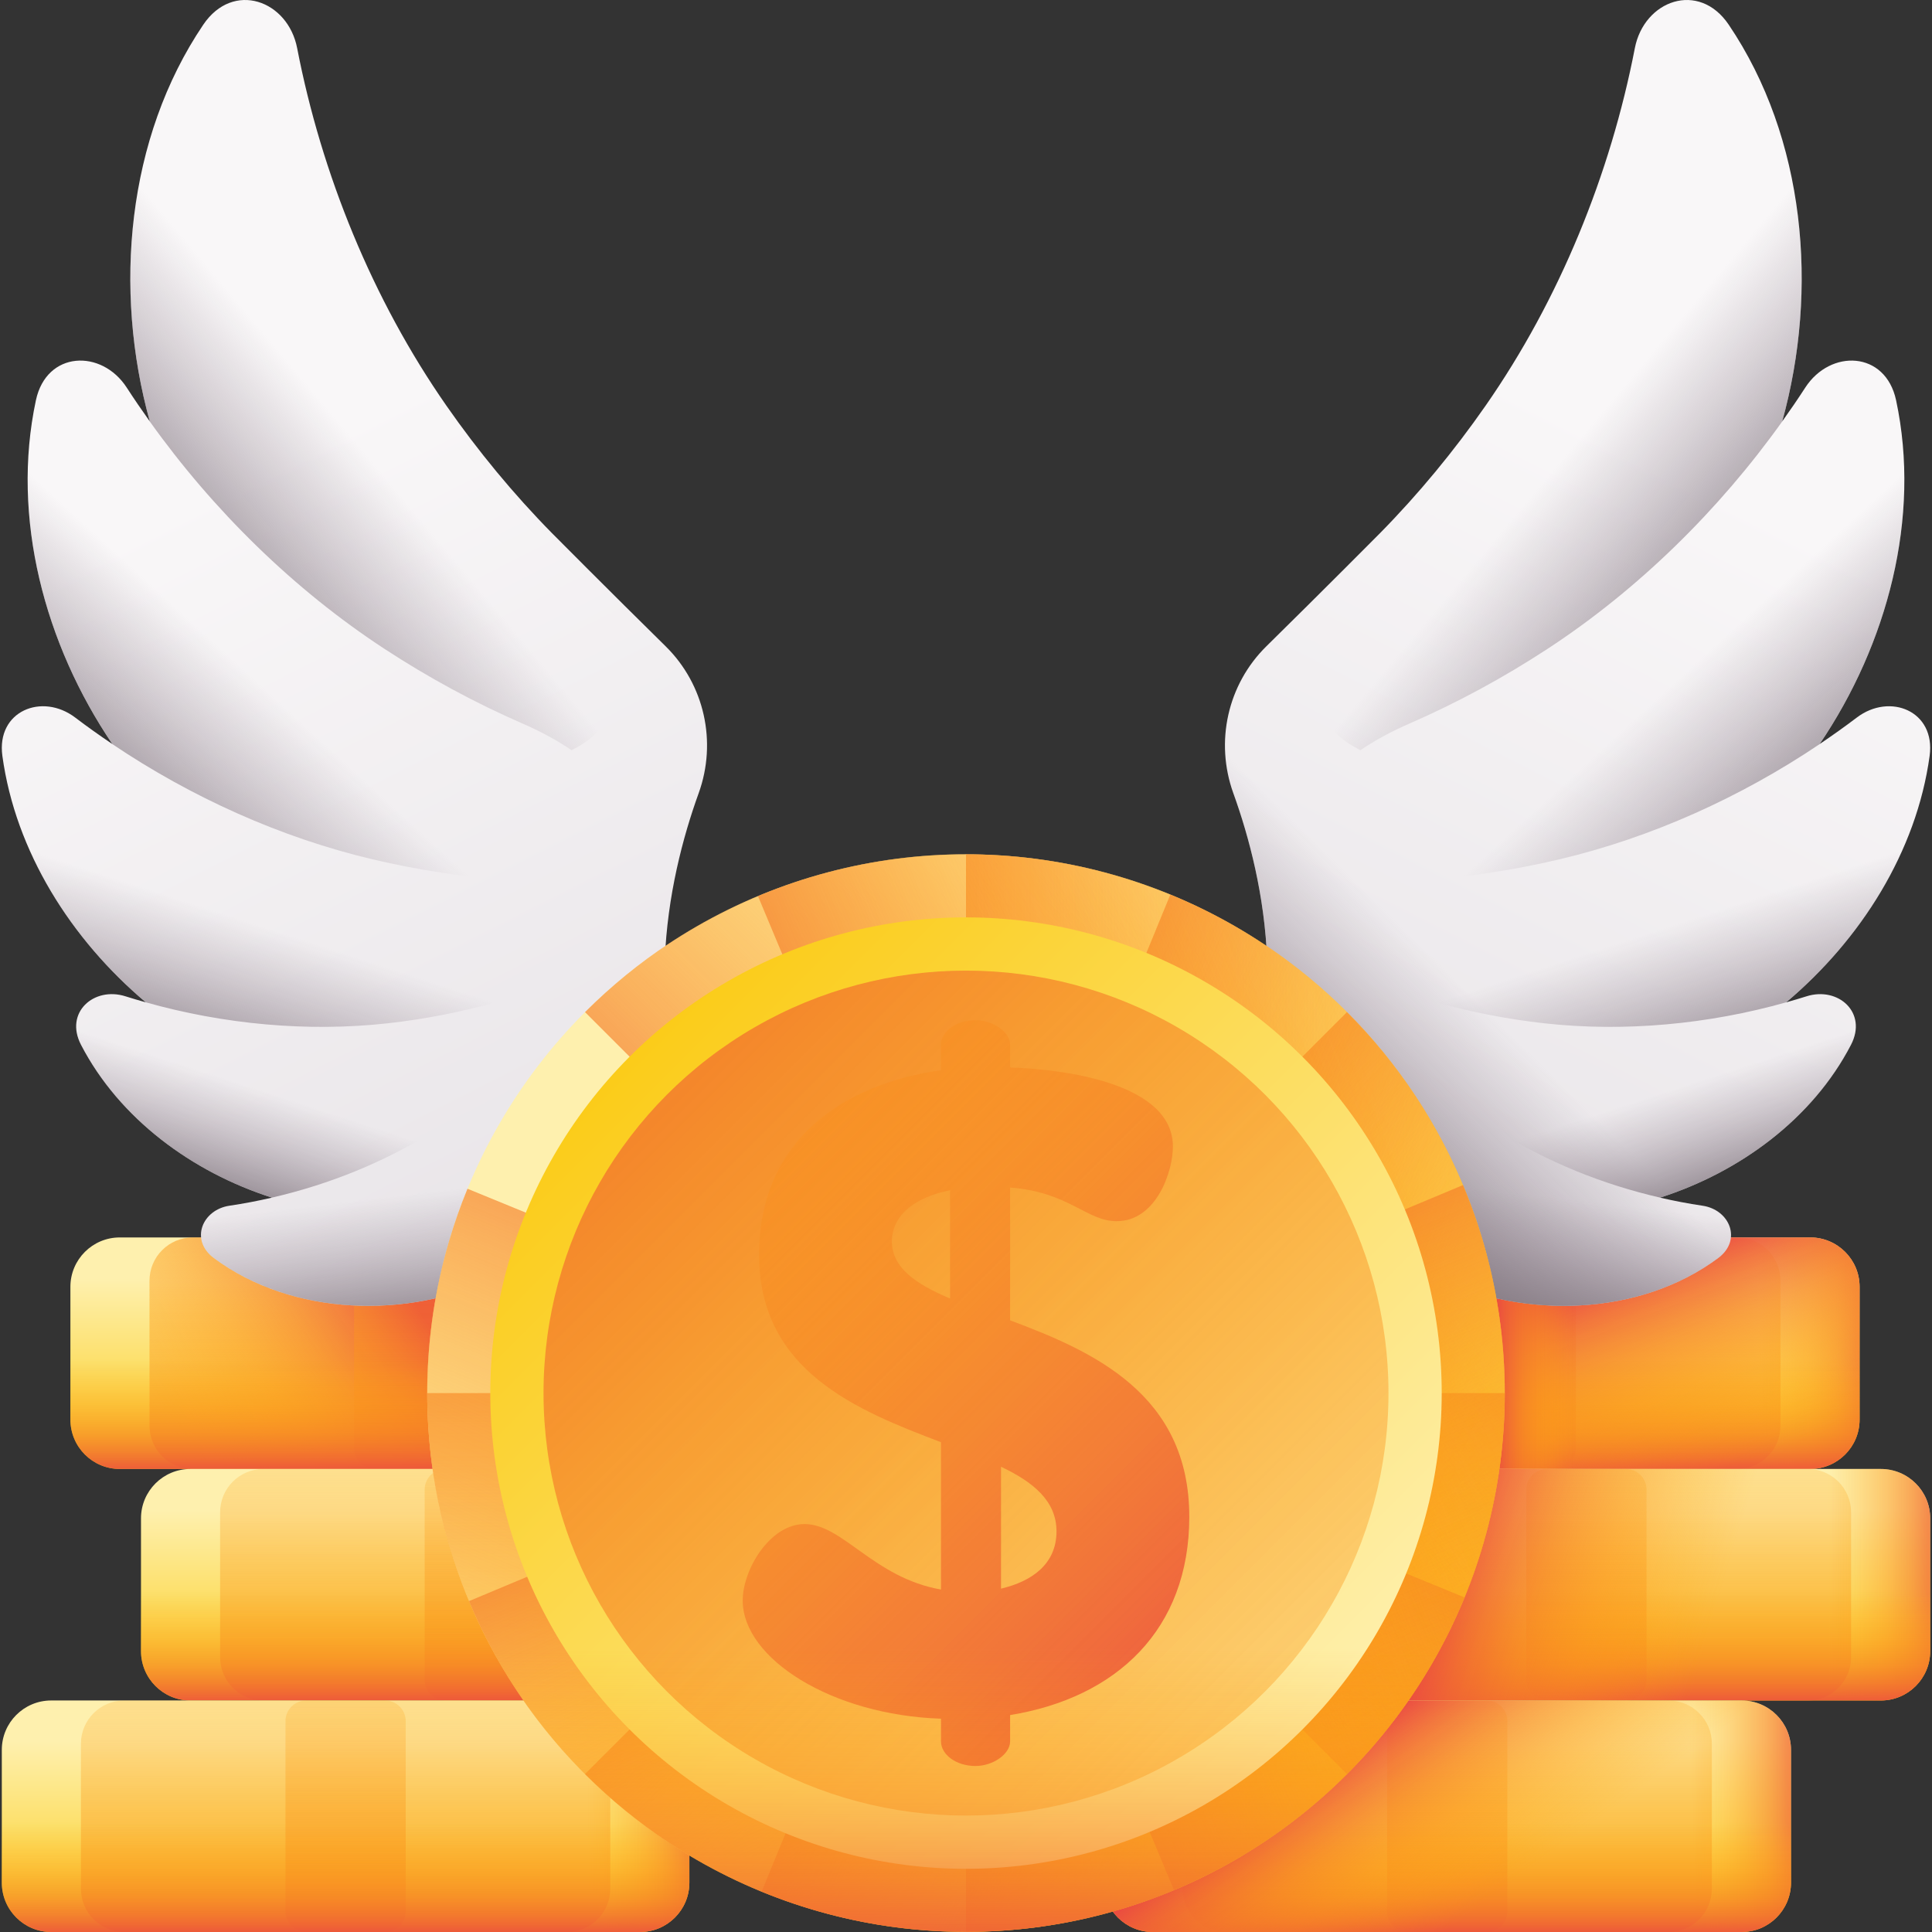 <svg xmlns="http://www.w3.org/2000/svg" xmlns:xlink="http://www.w3.org/1999/xlink" id="Capa_1" height="512" viewBox="0 0 510 510" width="512"><rect x="0" y="0" width="510" height="510" fill="#333333" stroke="none"/><linearGradient id="lg1"><stop offset="0" stop-color="#fef0ae"></stop><stop offset="1" stop-color="#fac600"></stop></linearGradient><linearGradient id="SVGID_1_" gradientUnits="userSpaceOnUse" x1="400.135" x2="400.135" xlink:href="#lg1" y1="337.518" y2="395.061"></linearGradient><linearGradient id="lg2"><stop offset="0" stop-color="#fea613" stop-opacity="0"></stop><stop offset=".203" stop-color="#fda215" stop-opacity=".203"></stop><stop offset=".405" stop-color="#fb961b" stop-opacity=".405"></stop><stop offset=".607" stop-color="#f68225" stop-opacity=".607"></stop><stop offset=".807" stop-color="#f06633" stop-opacity=".807"></stop><stop offset="1" stop-color="#e94444"></stop></linearGradient><linearGradient id="SVGID_00000093868082662696364130000010560366437797435288_" gradientUnits="userSpaceOnUse" x1="400.135" x2="400.135" xlink:href="#lg2" y1="293.177" y2="454.51"></linearGradient><linearGradient id="SVGID_00000048466570081393972110000002302480492965346179_" gradientUnits="userSpaceOnUse" x1="464.004" x2="498.528" xlink:href="#lg2" y1="357.215" y2="357.215"></linearGradient><linearGradient id="SVGID_00000114064929191649052940000014581843758618171291_" gradientUnits="userSpaceOnUse" x1="400.135" x2="400.135" xlink:href="#lg2" y1="359.01" y2="390.546"></linearGradient><linearGradient id="SVGID_00000073715094728633527210000010005303747567123641_" gradientUnits="userSpaceOnUse" x1="417.837" x2="395.837" xlink:href="#lg2" y1="402.809" y2="346.142"></linearGradient><linearGradient id="SVGID_00000059309821800789422370000009709684773632453301_" gradientUnits="userSpaceOnUse" x1="415.333" x2="393.834" xlink:href="#lg2" y1="357.213" y2="357.213"></linearGradient><linearGradient id="SVGID_00000043457976908869155130000010986186443186972047_" gradientUnits="userSpaceOnUse" x1="418.772" x2="418.772" xlink:href="#lg1" y1="398.633" y2="456.176"></linearGradient><linearGradient id="SVGID_00000067946351897002539150000018423173947377346736_" gradientUnits="userSpaceOnUse" x1="418.772" x2="418.772" xlink:href="#lg2" y1="354.292" y2="515.625"></linearGradient><linearGradient id="SVGID_00000026858592948968734850000003332903085612835767_" gradientUnits="userSpaceOnUse" x1="482.641" x2="517.165" xlink:href="#lg2" y1="418.33" y2="418.33"></linearGradient><linearGradient id="SVGID_00000164481435779589387460000015093786525036478625_" gradientUnits="userSpaceOnUse" x1="418.772" x2="418.772" xlink:href="#lg2" y1="420.125" y2="451.661"></linearGradient><linearGradient id="SVGID_00000004547005445430566810000006886994729657476999_" gradientUnits="userSpaceOnUse" x1="452.066" x2="380.066" xlink:href="#lg2" y1="428.193" y2="406.859"></linearGradient><linearGradient id="SVGID_00000120549921478054847000000014536278509106802349_" gradientUnits="userSpaceOnUse" x1="382.028" x2="382.028" xlink:href="#lg1" y1="459.748" y2="517.291"></linearGradient><linearGradient id="SVGID_00000041292153297956282950000010282049857218932385_" gradientUnits="userSpaceOnUse" x1="382.028" x2="382.028" xlink:href="#lg2" y1="415.407" y2="576.74"></linearGradient><linearGradient id="SVGID_00000120516783332833658200000002933791086041038721_" gradientUnits="userSpaceOnUse" x1="445.897" x2="480.422" xlink:href="#lg2" y1="479.445" y2="479.445"></linearGradient><linearGradient id="SVGID_00000024723421493310422980000006696646801079032994_" gradientUnits="userSpaceOnUse" x1="382.028" x2="382.028" xlink:href="#lg2" y1="481.24" y2="512.776"></linearGradient><linearGradient id="SVGID_00000033366855509883726620000009838294309408357505_" gradientUnits="userSpaceOnUse" x1="396.138" x2="362.805" xlink:href="#lg2" y1="498.914" y2="452.914"></linearGradient><linearGradient id="SVGID_00000111189368499712532170000003965459524121379756_" gradientUnits="userSpaceOnUse" x1="109.334" x2="109.334" xlink:href="#lg1" y1="337.518" y2="395.061"></linearGradient><linearGradient id="SVGID_00000176004639204621983030000013120839972009541310_" gradientUnits="userSpaceOnUse" x1="109.334" x2="109.334" xlink:href="#lg2" y1="293.177" y2="454.51"></linearGradient><linearGradient id="SVGID_00000056429748711527118800000015340890399448082582_" gradientUnits="userSpaceOnUse" x1="54.183" x2="115.517" xlink:href="#lg2" y1="394.38" y2="353.046"></linearGradient><linearGradient id="SVGID_00000019663646898526992550000000528037158615481783_" gradientUnits="userSpaceOnUse" x1="173.203" x2="207.728" xlink:href="#lg2" y1="357.215" y2="357.215"></linearGradient><linearGradient id="SVGID_00000086675666272779809480000004356858245666680967_" gradientUnits="userSpaceOnUse" x1="109.334" x2="109.334" xlink:href="#lg2" y1="359.01" y2="390.546"></linearGradient><linearGradient id="SVGID_00000154406572680467216900000013013536050713583758_" gradientUnits="userSpaceOnUse" x1="127.972" x2="127.972" xlink:href="#lg1" y1="398.633" y2="456.176"></linearGradient><linearGradient id="SVGID_00000159468892391767144770000003170206131774666667_" gradientUnits="userSpaceOnUse" x1="127.972" x2="127.972" xlink:href="#lg2" y1="354.292" y2="515.625"></linearGradient><linearGradient id="SVGID_00000153674495325133832030000005852849339089462959_" gradientUnits="userSpaceOnUse" x1="191.841" x2="226.365" xlink:href="#lg2" y1="418.33" y2="418.33"></linearGradient><linearGradient id="SVGID_00000009549199740700087310000016825176097741236630_" gradientUnits="userSpaceOnUse" x1="127.972" x2="127.972" xlink:href="#lg2" y1="420.125" y2="451.661"></linearGradient><linearGradient id="SVGID_00000165913370060716311940000008223760127354230946_" gradientUnits="userSpaceOnUse" x1="91.228" x2="91.228" xlink:href="#lg1" y1="459.748" y2="517.291"></linearGradient><linearGradient id="SVGID_00000131330260018296212130000006613586705661030537_" gradientUnits="userSpaceOnUse" x1="91.228" x2="91.228" xlink:href="#lg2" y1="415.407" y2="576.74"></linearGradient><linearGradient id="SVGID_00000000185751140637908180000017355158830659578505_" gradientUnits="userSpaceOnUse" x1="155.097" x2="189.621" xlink:href="#lg2" y1="479.445" y2="479.445"></linearGradient><linearGradient id="SVGID_00000127728959163622855570000011189566845680618172_" gradientUnits="userSpaceOnUse" x1="91.228" x2="91.228" xlink:href="#lg2" y1="481.24" y2="512.776"></linearGradient><linearGradient id="lg3"><stop offset="0" stop-color="#f9f7f8"></stop><stop offset="1" stop-color="#e5e1e5"></stop></linearGradient><linearGradient id="SVGID_00000016072798022744154480000012027722003287605634_" gradientTransform="matrix(.951 .311 -.311 .951 866.809 474.626)" gradientUnits="userSpaceOnUse" x1="-881.175" x2="-694.404" xlink:href="#lg3" y1="-74.614" y2="112.157"></linearGradient><linearGradient id="lg4"><stop offset="0" stop-color="#9b8e99" stop-opacity="0"></stop><stop offset=".346" stop-color="#978a95" stop-opacity=".347"></stop><stop offset=".714" stop-color="#8a7f88" stop-opacity=".714"></stop><stop offset="1" stop-color="#7b7179"></stop></linearGradient><linearGradient id="SVGID_00000183211994734588516520000003185411081043533719_" gradientTransform="matrix(.951 .311 -.311 .951 866.809 474.626)" gradientUnits="userSpaceOnUse" x1="-818.268" x2="-818.268" xlink:href="#lg4" y1="29.221" y2="73.364"></linearGradient><linearGradient id="SVGID_00000005232130017379389740000001535692228733364905_" gradientTransform="matrix(.951 .311 -.311 .951 866.809 474.626)" gradientUnits="userSpaceOnUse" x1="-850.621" x2="-884.262" xlink:href="#lg4" y1="-103.137" y2="-48.905"></linearGradient><linearGradient id="SVGID_00000088814439502653019350000001217166873054151336_" gradientTransform="matrix(.951 .311 -.311 .951 866.809 474.626)" gradientUnits="userSpaceOnUse" x1="-844.226" x2="-868.297" xlink:href="#lg4" y1="-28.863" y2="24.209"></linearGradient><linearGradient id="SVGID_00000140697432003924499210000009352466386770146950_" gradientTransform="matrix(.951 .311 -.311 .951 866.809 474.626)" gradientUnits="userSpaceOnUse" x1="-796.717" x2="-796.717" xlink:href="#lg4" y1="70.403" y2="104.339"></linearGradient><linearGradient id="SVGID_00000116940966375105475480000004750294817539131823_" gradientTransform="matrix(.951 .311 -.311 .951 866.809 474.626)" gradientUnits="userSpaceOnUse" x1="-767.364" x2="-751.124" xlink:href="#lg4" y1="82.999" y2="118.09"></linearGradient><linearGradient id="SVGID_00000039120354190230419840000001584090381261365383_" gradientTransform="matrix(-.951 .311 .311 .951 -676.077 474.626)" gradientUnits="userSpaceOnUse" x1="-1184.663" x2="-997.892" xlink:href="#lg3" y1="24.519" y2="211.29"></linearGradient><linearGradient id="SVGID_00000135660611027815400260000011633669455939624103_" gradientUnits="userSpaceOnUse" x1="369.72" x2="327.053" xlink:href="#lg4" y1="244.401" y2="287.734"></linearGradient><linearGradient id="SVGID_00000070105842870098161850000002482823824885154489_" gradientTransform="matrix(-.951 .311 .311 .951 -676.077 474.626)" gradientUnits="userSpaceOnUse" x1="-1121.755" x2="-1121.755" xlink:href="#lg4" y1="128.354" y2="172.497"></linearGradient><linearGradient id="SVGID_00000081616579116261080490000010792840160431329447_" gradientTransform="matrix(-.951 .311 .311 .951 -676.077 474.626)" gradientUnits="userSpaceOnUse" x1="-1154.108" x2="-1187.75" xlink:href="#lg4" y1="-4.004" y2="50.228"></linearGradient><linearGradient id="SVGID_00000046335643660613345180000017867658627994061454_" gradientTransform="matrix(-.951 .311 .311 .951 -676.077 474.626)" gradientUnits="userSpaceOnUse" x1="-1147.714" x2="-1171.785" xlink:href="#lg4" y1="70.27" y2="123.342"></linearGradient><linearGradient id="SVGID_00000172433467211516415080000016246342252606478774_" gradientTransform="matrix(-.951 .311 .311 .951 -676.077 474.626)" gradientUnits="userSpaceOnUse" x1="-1100.205" x2="-1100.205" xlink:href="#lg4" y1="169.536" y2="203.472"></linearGradient><linearGradient id="SVGID_00000150078632045682054100000015942067341476778885_" gradientTransform="matrix(-.951 .311 .311 .951 -676.077 474.626)" gradientUnits="userSpaceOnUse" x1="-1070.852" x2="-1054.612" xlink:href="#lg4" y1="182.131" y2="217.223"></linearGradient><linearGradient id="SVGID_00000088103528605618884840000000482409244497919398_" gradientUnits="userSpaceOnUse" x1="200.149" x2="422.51" xlink:href="#lg1" y1="312.89" y2="535.251"></linearGradient><linearGradient id="SVGID_00000157285579432045703080000002192517102152849051_" gradientUnits="userSpaceOnUse" x1="385.333" x2="182.639" xlink:href="#lg2" y1="367.741" y2="367.741"></linearGradient><linearGradient id="SVGID_00000059280647720742112290000013818322637184440464_" gradientTransform="matrix(0 1 -1 0 -902.111 -1554.332)" gradientUnits="userSpaceOnUse" x1="2052.407" x2="1849.713" xlink:href="#lg2" y1="-1157.111" y2="-1157.111"></linearGradient><linearGradient id="SVGID_00000174582034041711594360000011939107180069091744_" gradientTransform="matrix(.707 -.707 .707 .707 943.171 -179.426)" gradientUnits="userSpaceOnUse" x1="-743.183" x2="-945.877" xlink:href="#lg2" y1="-99.705" y2="-99.705"></linearGradient><linearGradient id="SVGID_00000002350158194298607570000003102355335736686491_" gradientTransform="matrix(.707 .707 -.707 .707 -793.796 -640.616)" gradientUnits="userSpaceOnUse" x1="1584.96" x2="1382.266" xlink:href="#lg2" y1="-28.595" y2="-28.595"></linearGradient><linearGradient id="SVGID_00000105403173396564384460000015018781576882235783_" gradientTransform="matrix(.925 .379 -.379 .925 -446.765 -188.472)" gradientUnits="userSpaceOnUse" x1="990.62" x2="787.925" xlink:href="#lg2" y1="248.507" y2="248.507"></linearGradient><linearGradient id="SVGID_00000096016896074739605930000012251014469992507041_" gradientTransform="matrix(-.379 .925 -.925 -.379 -691.982 -1968.815)" gradientUnits="userSpaceOnUse" x1="1933.172" x2="1730.478" xlink:href="#lg2" y1="-1762.397" y2="-1762.397"></linearGradient><linearGradient id="SVGID_00000170249825599172891420000018377365633889872024_" gradientTransform="matrix(.923 -.386 .386 .923 493.991 3.215)" gradientUnits="userSpaceOnUse" x1="-230.869" x2="-433.563" xlink:href="#lg2" y1="243.985" y2="243.985"></linearGradient><linearGradient id="SVGID_00000002371160552059501390000002830675620778963599_" gradientTransform="matrix(.386 .923 -.923 .386 -938.296 -1082.283)" gradientUnits="userSpaceOnUse" x1="1928.65" x2="1725.956" xlink:href="#lg2" y1="-540.908" y2="-540.908"></linearGradient><linearGradient id="SVGID_00000085964729297517694410000012973935962435136141_" gradientUnits="userSpaceOnUse" x1="348.702" x2="135.385" xlink:href="#lg1" y1="461.443" y2="248.126"></linearGradient><linearGradient id="SVGID_00000119076335466931760720000007632001309208389257_" gradientUnits="userSpaceOnUse" x1="501.471" x2="64.681" xlink:href="#lg2" y1="614.212" y2="177.422"></linearGradient><linearGradient id="SVGID_00000173873773032490547520000009607713344167840914_" gradientUnits="userSpaceOnUse" x1="75.13" x2="345.685" xlink:href="#lg2" y1="185.852" y2="456.408"></linearGradient><linearGradient id="SVGID_00000032620283044865112050000001763884030913874604_" gradientUnits="userSpaceOnUse" x1="255" x2="255" xlink:href="#lg2" y1="435.169" y2="523.012"></linearGradient><g><g><g><path d="m477.85 387.77h-155.431c-7.199 0-13.035-5.836-13.035-13.035v-35.045c0-7.199 5.836-13.035 13.035-13.035h155.431c7.199 0 13.035 5.836 13.035 13.035v35.046c-.001 7.199-5.836 13.034-13.035 13.034z" fill="url(#SVGID_1_)"></path><g fill="url(#SVGID_00000093868082662696364130000010560366437797435288_)"><path d="m458.567 387.77h-116.864c-6.316 0-11.437-5.121-11.437-11.437v-38.241c0-6.317 5.121-11.437 11.437-11.437h116.864c6.316 0 11.437 5.121 11.437 11.437v38.241c0 6.317-5.121 11.437-11.437 11.437z"></path><path d="m434.343 387.77h-68.418c-4.967 0-8.993-4.027-8.993-8.993v-43.128c0-4.967 4.026-8.993 8.993-8.993h68.418c4.967 0 8.993 4.026 8.993 8.993v43.128c.001 4.967-4.026 8.993-8.993 8.993z"></path><path d="m410.553 387.77h-20.837c-3.01 0-5.451-2.44-5.451-5.451v-50.214c0-3.01 2.44-5.451 5.451-5.451h20.837c3.01 0 5.451 2.44 5.451 5.451v50.214c0 3.011-2.441 5.451-5.451 5.451z"></path></g><path d="m490.884 339.69v35.05c0 7.19-5.83 13.03-13.03 13.03h-43.51c4.97 0 8.99-4.03 8.99-8.99v-43.13c0-4.97-4.02-8.99-8.99-8.99h43.51c7.2 0 13.03 5.83 13.03 13.03z" fill="url(#SVGID_00000048466570081393972110000002302480492965346179_)"></path><path d="m309.385 341.51v33.225c0 7.199 5.836 13.034 13.035 13.034h155.43c7.199 0 13.034-5.836 13.034-13.034v-33.225z" fill="url(#SVGID_00000114064929191649052940000014581843758618171291_)"></path><path d="m477.85 387.77h-155.431c-7.199 0-13.035-5.836-13.035-13.035v-35.045c0-7.199 5.836-13.035 13.035-13.035h155.431c7.199 0 13.035 5.836 13.035 13.035v35.046c-.001 7.199-5.836 13.034-13.035 13.034z" fill="url(#SVGID_00000073715094728633527210000010005303747567123641_)"></path><path d="m477.85 387.77h-155.431c-7.199 0-13.035-5.836-13.035-13.035v-35.045c0-7.199 5.836-13.035 13.035-13.035h155.431c7.199 0 13.035 5.836 13.035 13.035v35.046c-.001 7.199-5.836 13.034-13.035 13.034z" fill="url(#SVGID_00000059309821800789422370000009709684773632453301_)"></path></g><g><path d="m496.487 448.885h-155.43c-7.199 0-13.035-5.836-13.035-13.035v-35.046c0-7.199 5.836-13.035 13.035-13.035h155.431c7.199 0 13.035 5.836 13.035 13.035v35.046c-.001 7.199-5.837 13.035-13.036 13.035z" fill="url(#SVGID_00000043457976908869155130000010986186443186972047_)"></path><g fill="url(#SVGID_00000067946351897002539150000018423173947377346736_)"><path d="m477.204 448.885h-116.864c-6.316 0-11.437-5.121-11.437-11.437v-38.241c0-6.317 5.121-11.437 11.437-11.437h116.864c6.317 0 11.437 5.121 11.437 11.437v38.241c0 6.317-5.121 11.437-11.437 11.437z"></path><path d="m452.981 448.885h-68.418c-4.967 0-8.993-4.026-8.993-8.993v-43.128c0-4.967 4.026-8.993 8.993-8.993h68.418c4.967 0 8.993 4.027 8.993 8.993v43.128c0 4.967-4.026 8.993-8.993 8.993z"></path><path d="m429.19 448.885h-20.837c-3.01 0-5.451-2.44-5.451-5.451v-50.214c0-3.01 2.44-5.451 5.451-5.451h20.837c3.01 0 5.451 2.44 5.451 5.451v50.214c0 3.011-2.44 5.451-5.451 5.451z"></path></g><path d="m509.521 400.805v35.05c0 7.19-5.83 13.03-13.03 13.03h-43.51c4.97 0 8.99-4.03 8.99-8.99v-43.13c0-4.97-4.02-8.99-8.99-8.99h43.51c7.2 0 13.03 5.83 13.03 13.03z" fill="url(#SVGID_00000026858592948968734850000003332903085612835767_)"></path><path d="m328.022 402.625v33.225c0 7.199 5.836 13.034 13.035 13.034h155.431c7.199 0 13.034-5.836 13.034-13.034v-33.225z" fill="url(#SVGID_00000164481435779589387460000015093786525036478625_)"></path><path d="m477.204 448.885h-116.864c-6.316 0-11.437-5.121-11.437-11.437v-38.241c0-6.317 5.121-11.437 11.437-11.437h116.864c6.317 0 11.437 5.121 11.437 11.437v38.241c0 6.317-5.121 11.437-11.437 11.437z" fill="url(#SVGID_00000004547005445430566810000006886994729657476999_)"></path></g><g><path d="m459.744 510h-155.431c-7.199 0-13.035-5.836-13.035-13.035v-35.045c0-7.199 5.836-13.035 13.035-13.035h155.431c7.199 0 13.035 5.836 13.035 13.035v35.046c-.001 7.198-5.837 13.034-13.035 13.034z" fill="url(#SVGID_00000120549921478054847000000014536278509106802349_)"></path><g fill="url(#SVGID_00000041292153297956282950000010282049857218932385_)"><path d="m440.46 510h-116.864c-6.316 0-11.437-5.121-11.437-11.437v-38.241c0-6.316 5.121-11.437 11.437-11.437h116.864c6.316 0 11.437 5.121 11.437 11.437v38.241c0 6.316-5.12 11.437-11.437 11.437z"></path><path d="m416.237 510h-68.417c-4.967 0-8.993-4.026-8.993-8.993v-43.128c0-4.967 4.026-8.993 8.993-8.993h68.418c4.967 0 8.993 4.026 8.993 8.993v43.128c0 4.966-4.027 8.993-8.994 8.993z"></path><path d="m392.447 510h-20.837c-3.01 0-5.451-2.44-5.451-5.451v-50.214c0-3.01 2.44-5.451 5.451-5.451h20.837c3.01 0 5.451 2.44 5.451 5.451v50.214c-.001 3.011-2.441 5.451-5.451 5.451z"></path></g><path d="m472.777 461.92v35.05c0 7.19-5.83 13.03-13.03 13.03h-43.51c4.97 0 8.99-4.03 8.99-8.99v-43.13c0-4.97-4.02-8.99-8.99-8.99h43.51c7.2 0 13.03 5.83 13.03 13.03z" fill="url(#SVGID_00000120516783332833658200000002933791086041038721_)"></path><path d="m291.279 463.74v33.225c0 7.199 5.836 13.034 13.035 13.034h155.431c7.199 0 13.034-5.836 13.034-13.034v-33.225z" fill="url(#SVGID_00000024723421493310422980000006696646801079032994_)"></path></g></g><path d="m459.744 510h-155.431c-7.199 0-13.035-5.836-13.035-13.035v-35.045c0-7.199 5.836-13.035 13.035-13.035h155.431c7.199 0 13.035 5.836 13.035 13.035v35.046c-.001 7.198-5.837 13.034-13.035 13.034z" fill="url(#SVGID_00000033366855509883726620000009838294309408357505_)"></path><g><g><path d="m187.05 387.77h-155.431c-7.199 0-13.035-5.836-13.035-13.035v-35.045c0-7.199 5.836-13.035 13.035-13.035h155.431c7.199 0 13.035 5.836 13.035 13.035v35.046c-.001 7.199-5.837 13.034-13.035 13.034z" fill="url(#SVGID_00000111189368499712532170000003965459524121379756_)"></path><path d="m167.766 387.77h-116.864c-6.317 0-11.437-5.121-11.437-11.437v-38.241c0-6.317 5.121-11.437 11.437-11.437h116.864c6.317 0 11.437 5.121 11.437 11.437v38.241c0 6.317-5.12 11.437-11.437 11.437z" fill="url(#SVGID_00000176004639204621983030000013120839972009541310_)"></path><path d="m167.766 387.77h-116.864c-6.317 0-11.437-5.121-11.437-11.437v-38.241c0-6.317 5.121-11.437 11.437-11.437h116.864c6.317 0 11.437 5.121 11.437 11.437v38.241c0 6.317-5.12 11.437-11.437 11.437z" fill="url(#SVGID_00000056429748711527118800000015340890399448082582_)"></path><path d="m143.543 387.77h-68.418c-4.967 0-8.993-4.027-8.993-8.993v-43.128c0-4.967 4.026-8.993 8.993-8.993h68.418c4.967 0 8.993 4.026 8.993 8.993v43.128c.001 4.967-4.026 8.993-8.993 8.993z" fill="url(#SVGID_00000176004639204621983030000013120839972009541310_)"></path><path d="m119.753 387.77h-20.837c-3.01 0-5.451-2.44-5.451-5.451v-50.214c0-3.01 2.44-5.451 5.451-5.451h20.837c3.01 0 5.451 2.44 5.451 5.451v50.214c-.001 3.011-2.441 5.451-5.451 5.451z" fill="url(#SVGID_00000176004639204621983030000013120839972009541310_)"></path><path d="m200.083 339.69v35.05c0 7.19-5.83 13.03-13.03 13.03h-43.51c4.97 0 8.99-4.03 8.99-8.99v-43.13c0-4.97-4.02-8.99-8.99-8.99h43.51c7.2 0 13.03 5.83 13.03 13.03z" fill="url(#SVGID_00000019663646898526992550000000528037158615481783_)"></path><path d="m18.584 341.51v33.225c0 7.199 5.836 13.034 13.035 13.034h155.431c7.199 0 13.034-5.836 13.034-13.034v-33.225z" fill="url(#SVGID_00000086675666272779809480000004356858245666680967_)"></path></g><g><path d="m205.687 448.885h-155.431c-7.199 0-13.035-5.836-13.035-13.035v-35.046c0-7.199 5.836-13.035 13.035-13.035h155.431c7.199 0 13.035 5.836 13.035 13.035v35.046c-.001 7.199-5.836 13.035-13.035 13.035z" fill="url(#SVGID_00000154406572680467216900000013013536050713583758_)"></path><g fill="url(#SVGID_00000159468892391767144770000003170206131774666667_)"><path d="m186.404 448.885h-116.864c-6.317 0-11.437-5.121-11.437-11.437v-38.241c0-6.317 5.121-11.437 11.437-11.437h116.864c6.317 0 11.437 5.121 11.437 11.437v38.241c0 6.317-5.121 11.437-11.437 11.437z"></path><path d="m162.18 448.885h-68.417c-4.967 0-8.993-4.026-8.993-8.993v-43.128c0-4.967 4.026-8.993 8.993-8.993h68.418c4.967 0 8.993 4.027 8.993 8.993v43.128c0 4.967-4.027 8.993-8.994 8.993z"></path><path d="m138.39 448.885h-20.837c-3.01 0-5.451-2.44-5.451-5.451v-50.214c0-3.01 2.44-5.451 5.451-5.451h20.837c3.01 0 5.451 2.44 5.451 5.451v50.214c0 3.011-2.441 5.451-5.451 5.451z"></path></g><path d="m218.721 400.805v35.05c0 7.19-5.83 13.03-13.03 13.03h-43.51c4.97 0 8.99-4.03 8.99-8.99v-43.13c0-4.97-4.02-8.99-8.99-8.99h43.51c7.2 0 13.03 5.83 13.03 13.03z" fill="url(#SVGID_00000153674495325133832030000005852849339089462959_)"></path><path d="m37.222 402.625v33.225c0 7.199 5.836 13.034 13.035 13.034h155.431c7.199 0 13.034-5.836 13.034-13.034v-33.225z" fill="url(#SVGID_00000009549199740700087310000016825176097741236630_)"></path></g><g><path d="m168.943 510h-155.43c-7.199 0-13.035-5.836-13.035-13.035v-35.045c0-7.199 5.836-13.035 13.035-13.035h155.431c7.199 0 13.035 5.836 13.035 13.035v35.046c-.001 7.198-5.837 13.034-13.036 13.034z" fill="url(#SVGID_00000165913370060716311940000008223760127354230946_)"></path><g fill="url(#SVGID_00000131330260018296212130000006613586705661030537_)"><path d="m149.66 510h-116.864c-6.317 0-11.437-5.121-11.437-11.437v-38.241c0-6.316 5.121-11.437 11.437-11.437h116.864c6.317 0 11.437 5.121 11.437 11.437v38.241c0 6.316-5.121 11.437-11.437 11.437z"></path><path d="m125.437 510h-68.418c-4.967 0-8.993-4.026-8.993-8.993v-43.128c0-4.967 4.026-8.993 8.993-8.993h68.418c4.967 0 8.993 4.026 8.993 8.993v43.128c0 4.966-4.026 8.993-8.993 8.993z"></path><path d="m101.646 510h-20.836c-3.01 0-5.451-2.44-5.451-5.451v-50.214c0-3.01 2.44-5.451 5.451-5.451h20.837c3.01 0 5.451 2.44 5.451 5.451v50.214c-.001 3.011-2.441 5.451-5.452 5.451z"></path></g><path d="m181.977 461.92v35.05c0 7.19-5.83 13.03-13.03 13.03h-43.51c4.97 0 8.99-4.03 8.99-8.99v-43.13c0-4.97-4.02-8.99-8.99-8.99h43.51c7.2 0 13.03 5.83 13.03 13.03z" fill="url(#SVGID_00000000185751140637908180000017355158830659578505_)"></path><path d="m.478 463.74v33.225c0 7.199 5.836 13.034 13.035 13.034h155.431c7.199 0 13.034-5.836 13.034-13.034v-33.225z" fill="url(#SVGID_00000127728959163622855570000011189566845680618172_)"></path></g></g><g><g><path d="m184.43 209.387c4.89-13.549 1.538-28.695-8.732-38.796-14.865-14.621-29.983-29.846-29.983-29.846-10.201-10.364-19.53-21.683-27.852-33.624-19.532-28.024-32.991-61.186-39.421-94.41-2.445-12.633-16.883-17.892-24.785-6.19-20.213 29.929-23.793 69.851-14.106 104.734-2.101-2.944-4.141-5.92-6.092-8.934-6.627-10.238-21.182-9.743-23.98 3.344-6.62 30.957 2.307 64.374 20.201 90.763-3.355-2.26-6.641-4.595-9.834-7.018-8.718-6.616-20.849-1.755-19.216 10.143 3.472 25.283 18.135 48.416 37.867 65.042-1.803-.507-3.597-1.031-5.372-1.594-8.337-2.643-16.167 4.269-11.746 12.788 10.113 19.49 29.325 33.619 50.424 40.355-3.735.863-7.486 1.58-11.233 2.134-7.186 1.064-10.513 9.075-4.11 13.824 20.746 15.389 51.204 16.123 73.965 5.297 4.103-1.951 8.985-1.156 12.328 1.92 3.399 3.129 7.432 5.491 11.824 6.926 14.285 4.666 29.648-3.132 34.314-17.416 2.246-6.876 1.73-14.4-1.626-20.807-19.278-36.806-11.182-75.507-2.835-98.635z" fill="url(#SVGID_00000016072798022744154480000012027722003287605634_)"></path><path d="m170.846 250.43c-1.834-4.285-4.932-7.615-8.73-10.186-7.802-5.294-18.511-7.365-26.992-7.89-12.338-.784-24.675-2.654-36.729-5.505-24.327-5.737-47.962-16.435-68.699-30.397-3.363-2.258-6.657-4.615-9.856-7.039-8.712-6.617-20.844-1.756-19.213 10.138 3.469 25.284 18.132 48.428 37.869 65.041 20.461 5.768 42.591 7.883 63.798 5.536 9.84-1.094 19.623-2.987 29.13-5.715 9.708-2.784 24.002-4.327 31.742 4.034 1.351 1.467 2.344 3.023 2.992 4.626 5.524-6.298 8.315-14.172 4.688-22.643z" fill="url(#SVGID_00000183211994734588516520000003185411081043533719_)"></path><g><path d="m145.715 140.748c-10.198-10.361-19.533-21.684-27.848-33.626-19.535-28.03-32.989-61.189-39.43-94.412-2.438-12.634-16.879-17.888-24.777-6.189-20.22 29.921-23.805 69.851-14.123 104.731 16.667 23.359 37.965 44.35 62.04 60.085 11.546 7.543 23.754 14.179 36.396 19.675 4.116 1.784 8.635 4.126 12.893 7.006 5.396-2.545 9.739-6.838 11.959-13.411 5.36-15.883-6.69-33.28-17.11-43.859z" fill="url(#SVGID_00000005232130017379389740000001535692228733364905_)"></path><path d="m168.559 223.506c-.906-15.868-17.675-26.886-30.586-32.494-12.642-5.496-24.85-12.132-36.396-19.675-27.103-17.713-50.688-42.087-68.118-69.014-6.625-10.243-21.185-9.751-23.986 3.343-6.615 30.972 2.307 64.408 20.222 90.786 20.738 13.962 44.372 24.66 68.699 30.397 12.053 2.851 24.391 4.721 36.729 5.505 8.481.525 19.191 2.595 26.992 7.89 4.256-4.248 6.846-9.785 6.444-16.738z" fill="url(#SVGID_00000088814439502653019350000001217166873054151336_)"></path><path d="m163.166 268.448c-7.74-8.361-22.034-6.819-31.742-4.034-9.507 2.728-19.29 4.621-29.13 5.715-23.07 2.557-47.243-.177-69.171-7.133-8.34-2.639-16.163 4.276-11.746 12.797 10.11 19.485 29.305 33.614 50.402 40.346 15.108-3.473 29.947-9.451 43.027-17.736 6.94-4.396 13.557-9.374 19.661-14.873 6.225-5.606 16.333-11.97 25.151-8.552 3.769 1.463 6.107 4.131 7.381 7.366.906-4.867.011-9.748-3.833-13.896z" fill="url(#SVGID_00000140697432003924499210000009352466386770146950_)"></path><path d="m159.622 274.98c-8.821-3.424-18.931 2.941-25.162 8.554-6.1 5.495-12.717 10.474-19.659 14.87-16.293 10.317-35.333 17.08-54.231 19.877-7.186 1.064-10.513 9.075-4.11 13.824 22.773 16.893 57.25 16.126 80.401 1.795 11.39-7.051 20.454-16.956 27.314-28.951 5.012-8.766 7.334-25.355-4.553-29.969z" fill="url(#SVGID_00000116940966375105475480000004750294817539131823_)"></path></g></g><g><path d="m325.57 209.387c-4.89-13.549-1.538-28.695 8.732-38.796 14.865-14.621 29.983-29.846 29.983-29.846 10.201-10.364 19.53-21.683 27.852-33.624 19.532-28.024 32.991-61.186 39.421-94.409 2.445-12.633 16.882-17.892 24.785-6.191 20.213 29.929 23.793 69.851 14.106 104.735 2.101-2.944 4.141-5.92 6.092-8.934 6.627-10.238 21.182-9.743 23.98 3.344 6.62 30.957-2.307 64.374-20.201 90.763 3.355-2.26 6.641-4.595 9.834-7.018 8.718-6.616 20.849-1.755 19.216 10.143-3.472 25.283-18.135 48.416-37.867 65.042 1.803-.507 3.597-1.031 5.372-1.594 8.337-2.643 16.167 4.269 11.746 12.788-10.113 19.49-29.325 33.619-50.424 40.355 3.735.863 7.486 1.58 11.233 2.134 7.186 1.064 10.513 9.075 4.11 13.824-20.746 15.389-51.204 16.123-73.965 5.297-4.103-1.951-8.985-1.156-12.328 1.92-3.399 3.129-7.432 5.491-11.824 6.926-14.285 4.666-29.648-3.132-34.314-17.416-2.246-6.876-1.73-14.4 1.626-20.807 19.278-36.807 11.182-75.508 2.835-98.636z" fill="url(#SVGID_00000039120354190230419840000001584090381261365383_)"></path><path d="m325.57 209.387c-4.89-13.549-1.538-28.695 8.732-38.796 14.865-14.621 29.983-29.846 29.983-29.846 10.201-10.364 19.53-21.683 27.852-33.624 19.532-28.024 32.991-61.186 39.421-94.409 2.445-12.633 16.882-17.892 24.785-6.191 20.213 29.929 23.793 69.851 14.106 104.735 2.101-2.944 4.141-5.92 6.092-8.934 6.627-10.238 21.182-9.743 23.98 3.344 6.62 30.957-2.307 64.374-20.201 90.763 3.355-2.26 6.641-4.595 9.834-7.018 8.718-6.616 20.849-1.755 19.216 10.143-3.472 25.283-18.135 48.416-37.867 65.042 1.803-.507 3.597-1.031 5.372-1.594 8.337-2.643 16.167 4.269 11.746 12.788-10.113 19.49-29.325 33.619-50.424 40.355 3.735.863 7.486 1.58 11.233 2.134 7.186 1.064 10.513 9.075 4.11 13.824-20.746 15.389-51.204 16.123-73.965 5.297-4.103-1.951-8.985-1.156-12.328 1.92-3.399 3.129-7.432 5.491-11.824 6.926-14.285 4.666-29.648-3.132-34.314-17.416-2.246-6.876-1.73-14.4 1.626-20.807 19.278-36.807 11.182-75.508 2.835-98.636z" fill="url(#SVGID_00000135660611027815400260000011633669455939624103_)"></path><path d="m339.154 250.43c1.834-4.285 4.932-7.615 8.73-10.186 7.802-5.294 18.511-7.365 26.992-7.89 12.338-.784 24.675-2.654 36.729-5.505 24.327-5.737 47.962-16.435 68.699-30.397 3.363-2.258 6.657-4.615 9.856-7.039 8.712-6.617 20.844-1.756 19.213 10.138-3.469 25.284-18.132 48.428-37.869 65.041-20.461 5.768-42.591 7.883-63.798 5.536-9.84-1.094-19.623-2.987-29.13-5.715-9.708-2.784-24.002-4.327-31.742 4.034-1.351 1.467-2.344 3.023-2.992 4.626-5.524-6.298-8.315-14.172-4.688-22.643z" fill="url(#SVGID_00000070105842870098161850000002482823824885154489_)"></path><g><path d="m364.285 140.748c10.198-10.361 19.533-21.684 27.848-33.626 19.535-28.03 32.989-61.189 39.43-94.412 2.439-12.634 16.88-17.888 24.777-6.19 20.22 29.921 23.805 69.852 14.123 104.732-16.667 23.359-37.965 44.35-62.04 60.085-11.546 7.543-23.754 14.179-36.396 19.675-4.116 1.784-8.635 4.126-12.893 7.006-5.396-2.545-9.739-6.838-11.959-13.411-5.36-15.883 6.69-33.28 17.11-43.859z" fill="url(#SVGID_00000081616579116261080490000010792840160431329447_)"></path><path d="m341.441 223.506c.907-15.868 17.675-26.886 30.586-32.494 12.642-5.496 24.85-12.132 36.396-19.675 27.103-17.713 50.688-42.087 68.118-69.014 6.625-10.243 21.185-9.751 23.986 3.343 6.615 30.972-2.307 64.408-20.222 90.786-20.738 13.962-44.372 24.66-68.699 30.397-12.053 2.851-24.391 4.721-36.729 5.505-8.481.525-19.191 2.595-26.992 7.89-4.256-4.248-6.846-9.785-6.444-16.738z" fill="url(#SVGID_00000046335643660613345180000017867658627994061454_)"></path><path d="m346.834 268.448c7.74-8.361 22.034-6.819 31.742-4.034 9.507 2.728 19.29 4.621 29.13 5.715 23.07 2.557 47.243-.177 69.171-7.133 8.34-2.639 16.163 4.276 11.746 12.797-10.11 19.485-29.305 33.614-50.402 40.346-15.108-3.473-29.947-9.451-43.027-17.736-6.94-4.396-13.557-9.374-19.661-14.873-6.225-5.606-16.333-11.97-25.151-8.552-3.769 1.463-6.107 4.131-7.381 7.366-.906-4.867-.011-9.748 3.833-13.896z" fill="url(#SVGID_00000172433467211516415080000016246342252606478774_)"></path><path d="m350.378 274.98c8.821-3.424 18.931 2.941 25.162 8.554 6.1 5.495 12.717 10.474 19.659 14.87 16.293 10.317 35.333 17.08 54.231 19.877 7.186 1.064 10.513 9.075 4.11 13.824-22.773 16.893-57.25 16.126-80.401 1.795-11.39-7.051-20.453-16.956-27.314-28.951-5.012-8.766-7.334-25.355 4.553-29.969z" fill="url(#SVGID_00000150078632045682054100000015942067341476778885_)"></path></g></g><g><circle cx="255" cy="367.741" fill="url(#SVGID_00000088103528605618884840000000482409244497919398_)" r="142.221"></circle><g><path d="m397.221 367.741c0-78.547-63.675-142.221-142.221-142.221v284.443c78.547 0 142.221-63.675 142.221-142.222z" fill="url(#SVGID_00000157285579432045703080000002192517102152849051_)"></path><path d="m255 509.963c78.547 0 142.221-63.675 142.221-142.221h-284.442c0 78.546 63.674 142.221 142.221 142.221z" fill="url(#SVGID_00000059280647720742112290000013818322637184440464_)"></path></g><g><path d="m355.566 267.176c-55.541-55.541-145.59-55.541-201.131 0l201.131 201.131c55.541-55.541 55.541-145.59 0-201.131z" fill="url(#SVGID_00000174582034041711594360000011939107180069091744_)"></path><path d="m355.566 468.307c55.541-55.541 55.541-145.59 0-201.131l-201.132 201.131c55.541 55.541 145.591 55.541 201.132 0z" fill="url(#SVGID_00000002350158194298607570000003102355335736686491_)"></path></g><g><path d="m386.596 421.68c29.79-72.678-4.979-155.745-77.657-185.535l-107.878 263.192c72.678 29.79 155.745-4.978 185.535-77.657z" fill="url(#SVGID_00000105403173396564384460000015018781576882235783_)"></path><path d="m201.061 499.337c72.678 29.79 155.745-4.979 185.535-77.657l-263.192-107.878c-29.79 72.679 4.979 155.745 77.657 185.535z" fill="url(#SVGID_00000096016896074739605930000012251014469992507041_)"></path></g><g><path d="m386.193 312.829c-30.327-72.456-113.649-106.608-186.105-76.281l109.824 262.386c72.456-30.327 106.608-113.649 76.281-186.105z" fill="url(#SVGID_00000170249825599172891420000018377365633889872024_)"></path><path d="m309.912 498.934c72.456-30.327 106.608-113.649 76.281-186.105l-262.386 109.824c30.327 72.456 113.649 106.608 186.105 76.281z" fill="url(#SVGID_00000002371160552059501390000002830675620778963599_)"></path></g><circle cx="255" cy="367.741" fill="url(#SVGID_00000085964729297517694410000012973935962435136141_)" r="125.576"></circle><circle cx="255" cy="367.741" fill="url(#SVGID_00000119076335466931760720000007632001309208389257_)" r="111.524"></circle><path d="m266.643 348.534v-35.054c15.608 1.199 20.169 8.882 28.091 8.882 10.566 0 14.887-13.204 14.887-19.687 0-16.565-28.091-20.408-42.978-20.887v-6.002c0-3.361-4.561-6.484-9.122-6.484-5.282 0-9.124 3.122-9.124 6.484v6.72c-25.45 3.603-48.018 18.249-48.018 48.741 0 30.732 25.929 41.056 48.018 49.459v38.894c-17.767-3.122-25.929-17.286-36.014-17.286-9.124 0-16.326 12.004-16.326 20.166 0 15.366 23.528 30.253 52.34 31.213v6.002c0 3.361 3.843 6.484 9.124 6.484 4.561 0 9.122-3.122 9.122-6.484v-6.962c28.091-4.561 47.3-22.57 47.3-52.34 0-32.411-25.451-43.697-47.3-51.859zm-15.845-5.763c-9.124-3.84-15.366-8.162-15.366-15.127 0-5.76 4.561-11.284 15.366-13.443zm13.446 76.59v-32.173c8.643 4.082 14.645 9.124 14.645 17.047 0 8.643-6.483 13.206-14.645 15.126z" fill="url(#SVGID_00000173873773032490547520000009607713344167840914_)"></path><path d="m396.22 384.632c-8.34 70.59-68.39 125.33-141.22 125.33s-132.88-54.74-141.22-125.33z" fill="url(#SVGID_00000032620283044865112050000001763884030913874604_)"></path></g></g></g></svg>